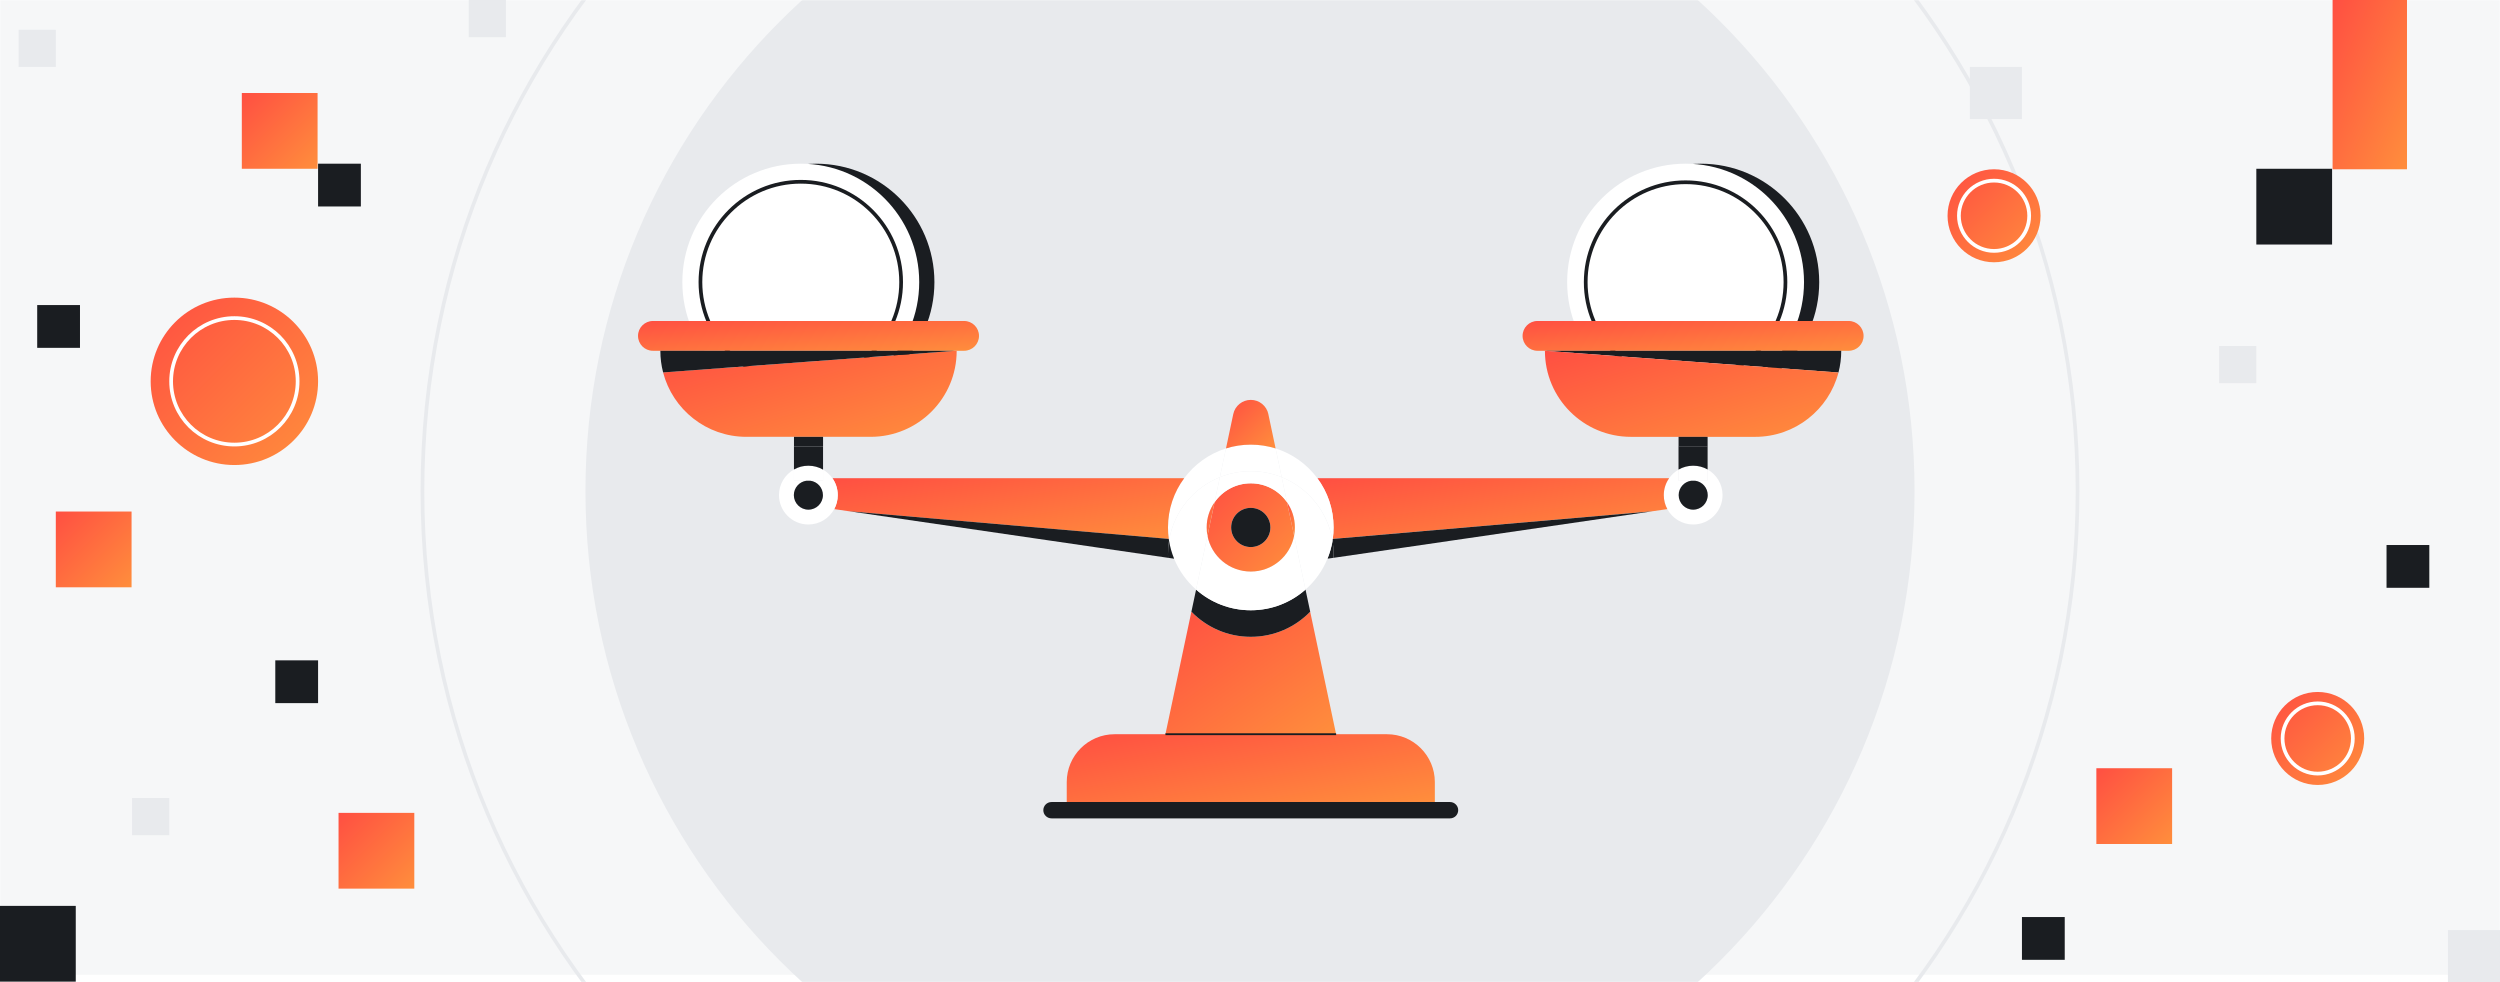 <svg width="1344" height="528" viewBox="0 0 1344 528" fill="none" xmlns="http://www.w3.org/2000/svg">
<rect x="0" y="0" width="1344" height="528" fill="#333333" stroke="none"/>
<g clip-path="url(#clip0_1098_6072)">
<rect width="1344" height="528" fill="white"/>
<g clip-path="url(#clip1_1098_6072)">
<rect width="1344" height="528" fill="white"/>
<mask id="mask0_1098_6072" style="mask-type:luminance" maskUnits="userSpaceOnUse" x="0" y="0" width="1344" height="528">
<path d="M1344 0H0V528H1344V0Z" fill="white"/>
</mask>
<g mask="url(#mask0_1098_6072)">
<path d="M1344 0H0V524.05H1344V0Z" fill="#F6F7F8"/>
<path d="M672 621.26C869.31 621.26 1029.26 461.309 1029.26 264C1029.26 66.691 869.31 -93.26 672 -93.26C474.691 -93.26 314.74 66.691 314.74 264C314.74 461.309 474.691 621.26 672 621.26Z" fill="#E8EAED"/>
<path d="M672 708.9C917.712 708.9 1116.9 509.712 1116.9 264C1116.9 18.289 917.712 -180.9 672 -180.9C426.289 -180.9 227.1 18.289 227.1 264C227.1 509.712 426.289 708.9 672 708.9Z" stroke="#E8EAED" stroke-width="2" stroke-miterlimit="10"/>
</g>
</g>
<g clip-path="url(#clip2_1098_6072)">
<path d="M1253.73 90.73H1213V131.46H1253.73V90.73Z" fill="#1A1D21"/>
<path d="M40.73 487H0V527.73H40.73V487Z" fill="#1A1D21"/>
<path d="M1306 293H1283V316H1306V293Z" fill="#1A1D21"/>
<path d="M171 355H148V378H171V355Z" fill="#1A1D21"/>
<path d="M43 164H20V187H43V164Z" fill="#1A1D21"/>
<path d="M1110 493H1087V516H1110V493Z" fill="#1A1D21"/>
<path d="M194 88H171V111H194V88Z" fill="#1A1D21"/>
<path d="M1294 0H1254V91H1294V0Z" fill="url(#paint0_linear_1098_6072)"/>
<path d="M1167.73 413H1127V453.73H1167.73V413Z" fill="url(#paint1_linear_1098_6072)"/>
<path d="M222.73 437H182V477.73H222.73V437Z" fill="url(#paint2_linear_1098_6072)"/>
<path d="M70.73 275H30V315.73H70.73V275Z" fill="url(#paint3_linear_1098_6072)"/>
<path d="M170.73 50H130V90.73H170.73V50Z" fill="url(#paint4_linear_1098_6072)"/>
<path d="M1087 36H1059V64H1087V36Z" fill="#E8EAED"/>
<path d="M1344 500H1316V528H1344V500Z" fill="#E8EAED"/>
<path d="M1253 389H1233V409H1253V389Z" fill="#E8EAED"/>
<path d="M1213 186H1193V206H1213V186Z" fill="#E8EAED"/>
<path d="M130 209H110V229H130V209Z" fill="#E8EAED"/>
<path d="M272 0H252V20H272V0Z" fill="#E8EAED"/>
<path d="M91 429H71V449H91V429Z" fill="#E8EAED"/>
<path d="M30 16H10V36H30V16Z" fill="#E8EAED"/>
<path d="M126 250C150.853 250 171 229.853 171 205C171 180.147 150.853 160 126 160C101.147 160 81 180.147 81 205C81 229.853 101.147 250 126 250Z" fill="url(#paint5_linear_1098_6072)"/>
<path d="M126 239C144.778 239 160 223.778 160 205C160 186.222 144.778 171 126 171C107.222 171 92 186.222 92 205C92 223.778 107.222 239 126 239Z" stroke="white" stroke-width="2" stroke-miterlimit="10"/>
<path d="M1246 422C1259.81 422 1271 410.807 1271 397C1271 383.193 1259.81 372 1246 372C1232.19 372 1221 383.193 1221 397C1221 410.807 1232.19 422 1246 422Z" fill="url(#paint6_linear_1098_6072)"/>
<path d="M1246 415.889C1256.43 415.889 1264.89 407.432 1264.89 397C1264.89 386.568 1256.43 378.111 1246 378.111C1235.57 378.111 1227.11 386.568 1227.11 397C1227.11 407.432 1235.57 415.889 1246 415.889Z" stroke="white" stroke-width="2" stroke-miterlimit="10"/>
<path d="M1072 141C1085.81 141 1097 129.807 1097 116C1097 102.193 1085.81 91 1072 91C1058.19 91 1047 102.193 1047 116C1047 129.807 1058.19 141 1072 141Z" fill="url(#paint7_linear_1098_6072)"/>
<path d="M1072 134.889C1082.43 134.889 1090.89 126.432 1090.89 116C1090.89 105.568 1082.43 97.111 1072 97.111C1061.57 97.111 1053.11 105.568 1053.11 116C1053.11 126.432 1061.57 134.889 1072 134.889Z" stroke="white" stroke-width="2" stroke-miterlimit="10"/>
</g>
<path d="M914.34 215.34C949.504 215.34 978.01 186.834 978.01 151.67C978.01 116.506 949.504 88 914.34 88C879.176 88 850.67 116.506 850.67 151.67C850.67 186.834 879.176 215.34 914.34 215.34Z" fill="#1A1D21"/>
<path d="M906.17 215.34C941.334 215.34 969.84 186.834 969.84 151.67C969.84 116.506 941.334 88 906.17 88C871.006 88 842.5 116.506 842.5 151.67C842.5 186.834 871.006 215.34 906.17 215.34Z" fill="white"/>
<path d="M906.17 205.36C935.822 205.36 959.86 181.322 959.86 151.67C959.86 122.018 935.822 97.98 906.17 97.98C876.518 97.98 852.48 122.018 852.48 151.67C852.48 181.322 876.518 205.36 906.17 205.36Z" stroke="#1A1D21" stroke-width="2" stroke-miterlimit="10"/>
<path d="M438.67 215.34C473.834 215.34 502.34 186.834 502.34 151.67C502.34 116.506 473.834 88 438.67 88C403.506 88 375 116.506 375 151.67C375 186.834 403.506 215.34 438.67 215.34Z" fill="#1A1D21"/>
<path d="M430.5 215.34C465.664 215.34 494.17 186.834 494.17 151.67C494.17 116.506 465.664 88 430.5 88C395.336 88 366.83 116.506 366.83 151.67C366.83 186.834 395.336 215.34 430.5 215.34Z" fill="white"/>
<path d="M430.5 205.62C460.296 205.62 484.45 181.466 484.45 151.67C484.45 121.874 460.296 97.72 430.5 97.72C400.705 97.72 376.55 121.874 376.55 151.67C376.55 181.466 400.705 205.62 430.5 205.62Z" stroke="#1A1D21" stroke-width="2" stroke-miterlimit="10"/>
<path d="M999.51 174.91C1000.96 176.36 1001.86 178.36 1001.86 180.57C1001.86 185 998.27 188.58 993.85 188.58H826.55C824.34 188.58 822.33 187.68 820.89 186.23C819.43 184.78 818.54 182.78 818.54 180.57C818.54 176.15 822.12 172.56 826.55 172.56H993.85C996.06 172.56 998.07 173.46 999.51 174.91Z" fill="url(#paint8_linear_1098_6072)"/>
<path d="M830.54 188.58H989.85C989.85 192.62 989.34 196.54 988.36 200.27L830.54 188.58Z" fill="#1A1D21"/>
<path d="M830.54 188.58L988.36 200.27C983.19 220.17 965.1 234.85 943.59 234.85H876.8C864.04 234.85 852.46 229.68 844.09 221.3C835.72 212.93 830.55 201.37 830.55 188.59L830.54 188.58Z" fill="url(#paint9_linear_1098_6072)"/>
<path d="M897.33 257.08C898.64 255.2 900.37 253.63 902.37 252.47V258.42H909.21C905.38 258.92 902.43 262.2 902.43 266.17C902.43 270.49 905.92 273.99 910.24 273.99C914.56 273.99 918.06 270.48 918.06 266.17C918.06 262.21 915.1 258.93 911.27 258.42H917.99V252.4C922.8 255.1 926.04 260.26 926.04 266.17C926.04 274.89 918.97 281.97 910.24 281.97C904.24 281.97 899.01 278.62 896.34 273.69C895.13 271.45 894.44 268.89 894.44 266.17C894.44 262.79 895.51 259.65 897.32 257.08H897.33Z" fill="white"/>
<path d="M918.01 252.41V258.43H911.29C910.96 258.37 910.61 258.35 910.26 258.35C909.91 258.35 909.56 258.37 909.23 258.43H902.39V252.48C904.7 251.14 907.4 250.38 910.27 250.38C913.14 250.38 915.73 251.11 918.03 252.42L918.01 252.41Z" fill="white"/>
<path d="M918.01 239.94V252.4C915.72 251.1 913.07 250.36 910.25 250.36C907.43 250.36 904.69 251.13 902.37 252.46V234.83H902.44V239.93H918.01V239.94Z" fill="#1A1D21"/>
<path d="M918.01 234.85H902.44V239.95H918.01V234.85Z" fill="#1A1D21"/>
<path d="M911.29 258.43C915.12 258.93 918.08 262.21 918.08 266.18C918.08 270.5 914.57 274 910.26 274C905.95 274 902.45 270.49 902.45 266.18C902.45 262.22 905.4 258.94 909.23 258.43H911.3H911.29Z" fill="#1A1D21"/>
<path d="M708.2 257.08H897.33C895.52 259.65 894.45 262.79 894.45 266.17C894.45 268.9 895.14 271.46 896.35 273.69L888.26 274.87L716.51 289.72C716.79 287.71 716.93 285.65 716.93 283.55C716.93 273.62 713.68 264.46 708.19 257.07L708.2 257.08Z" fill="url(#paint10_linear_1098_6072)"/>
<path d="M888.26 274.88L716.89 299.89C716.92 299.21 716.93 298.53 716.93 297.84C716.93 295.41 716.74 293.03 716.35 290.71C716.41 290.39 716.46 290.06 716.51 289.73L888.26 274.88Z" fill="#1A1D21"/>
<path d="M782.64 432.459C783.44 433.249 783.93 434.349 783.93 435.559C783.93 437.989 781.96 439.959 779.53 439.959H565.3C564.08 439.959 562.99 439.469 562.18 438.669C561.38 437.879 560.89 436.779 560.89 435.569C560.89 433.139 562.86 431.169 565.3 431.169H779.53C780.74 431.169 781.84 431.659 782.63 432.459H782.64Z" fill="#1A1D21"/>
<path d="M771.37 420.439V431.169H573.48V420.439C573.48 406.239 585 394.719 599.21 394.719H745.64C759.84 394.719 771.37 406.239 771.37 420.439Z" fill="url(#paint11_linear_1098_6072)"/>
<path d="M704.35 328.84L718.29 394.72H626.53L640.49 328.84C648.57 337.18 659.89 342.35 672.42 342.35C684.95 342.35 696.27 337.18 704.35 328.84Z" fill="url(#paint12_linear_1098_6072)"/>
<path d="M716.94 297.829C716.94 298.519 716.93 299.199 716.9 299.879L713.65 300.359C714.91 297.299 715.83 294.059 716.37 290.699C716.76 293.029 716.95 295.409 716.95 297.829H716.94Z" fill="#1A1D21"/>
<path d="M708.2 257.08C713.69 264.47 716.94 273.63 716.94 283.56C716.94 285.65 716.8 287.71 716.52 289.73L716.21 289.75C713.43 274.6 702.98 262.14 689.04 256.53L685.77 241.08C694.84 243.93 702.67 249.6 708.21 257.08H708.2Z" fill="white"/>
<path d="M716.2 289.74C716.26 290.06 716.31 290.37 716.36 290.7C715.83 294.06 714.9 297.3 713.64 300.36C711.04 306.78 706.95 312.46 701.83 316.95L695.7 288.02C695.98 286.57 696.12 285.08 696.12 283.56C696.12 278.53 694.56 273.88 691.89 270.05L689.03 256.53C702.96 262.14 713.41 274.6 716.2 289.75V289.74Z" fill="white"/>
<path d="M701.84 316.949L704.36 328.839C696.28 337.179 684.96 342.349 672.43 342.349C659.9 342.349 648.58 337.179 640.5 328.839L643.02 316.969C650.87 323.879 661.16 328.079 672.43 328.079C683.7 328.079 694.01 323.879 701.84 316.959V316.949Z" fill="#1A1D21"/>
<path d="M695.7 288.02L701.83 316.95C694 323.87 683.7 328.07 672.42 328.07C661.14 328.07 650.85 323.87 643.01 316.96L649.13 288.03C651.22 298.98 660.85 307.26 672.42 307.26C683.99 307.26 693.62 298.98 695.7 288.02Z" fill="white"/>
<path d="M696.13 283.56C696.13 285.08 695.99 286.58 695.71 288.02L691.9 270.05C694.57 273.88 696.13 278.53 696.13 283.56Z" fill="url(#paint13_linear_1098_6072)"/>
<path d="M691.9 270.05L695.71 288.02C693.63 298.98 683.99 307.26 672.43 307.26C660.87 307.26 651.23 298.98 649.14 288.03L652.96 270.02C657.24 263.87 664.37 259.84 672.44 259.84C680.51 259.84 687.64 263.88 691.92 270.04L691.9 270.05ZM682.96 283.56C682.96 277.74 678.24 273.02 672.42 273.02C666.6 273.02 661.87 277.74 661.87 283.56C661.87 289.38 666.6 294.1 672.42 294.1C678.24 294.1 682.96 289.38 682.96 283.56Z" fill="url(#paint14_linear_1098_6072)"/>
<path d="M689.04 256.52L691.9 270.04C687.63 263.87 680.49 259.84 672.42 259.84C664.35 259.84 657.23 263.87 652.94 270.02L655.8 256.52C660.93 254.45 666.54 253.31 672.42 253.31C678.3 253.31 683.9 254.45 689.04 256.52Z" fill="white"/>
<path d="M685.77 241.08L689.04 256.53C683.91 254.46 678.3 253.32 672.42 253.32C666.54 253.32 660.94 254.46 655.8 256.53L659.07 241.08C663.29 239.76 667.76 239.04 672.41 239.04C677.06 239.04 681.54 239.75 685.75 241.08H685.77Z" fill="white"/>
<path d="M681.86 222.629L685.77 241.079C681.55 239.759 677.08 239.039 672.43 239.039C667.78 239.039 663.3 239.749 659.09 241.079L663 222.629C663.47 220.399 664.68 218.489 666.36 217.129C668.03 215.779 670.15 214.979 672.44 214.979C676.99 214.979 680.93 218.169 681.88 222.629H681.86Z" fill="url(#paint15_linear_1098_6072)"/>
<path d="M672.42 273.02C678.24 273.02 682.96 277.74 682.96 283.56C682.96 289.38 678.24 294.1 672.42 294.1C666.6 294.1 661.87 289.38 661.87 283.56C661.87 277.74 666.6 273.02 672.42 273.02Z" fill="#1A1D21"/>
<path d="M636.63 257.08C642.17 249.6 650 243.93 659.08 241.08L655.81 256.53C641.87 262.14 631.43 274.6 628.64 289.75L628.33 289.73C628.05 287.72 627.91 285.66 627.91 283.56C627.91 273.63 631.15 264.47 636.63 257.08Z" fill="white"/>
<path d="M628.64 289.74C631.42 274.59 641.86 262.13 655.81 256.52L652.95 270.02C650.27 273.86 648.71 278.52 648.71 283.55C648.71 285.07 648.85 286.58 649.13 288.02L643.01 316.95C637.88 312.44 633.81 306.77 631.19 300.35C629.93 297.29 629.02 294.05 628.47 290.69C628.53 290.37 628.58 290.06 628.64 289.73V289.74Z" fill="white"/>
<path d="M652.95 270.02L649.13 288.03C648.85 286.58 648.71 285.08 648.71 283.56C648.71 278.53 650.27 273.87 652.95 270.03V270.02Z" fill="url(#paint16_linear_1098_6072)"/>
<path d="M447.5 257.08H636.63C631.14 264.47 627.91 273.63 627.91 283.56C627.91 285.65 628.05 287.71 628.33 289.73L456.57 274.88L448.48 273.7C449.69 271.46 450.38 268.9 450.38 266.18C450.38 262.8 449.31 259.66 447.5 257.09V257.08Z" fill="url(#paint17_linear_1098_6072)"/>
<path d="M631.19 300.359L627.95 299.879C627.92 299.199 627.91 298.519 627.91 297.829C627.91 295.399 628.1 293.019 628.48 290.699C629.03 294.059 629.94 297.299 631.2 300.359H631.19Z" fill="#1A1D21"/>
<path d="M628.33 289.72C628.37 290.05 628.42 290.38 628.47 290.7C628.09 293.03 627.9 295.41 627.9 297.83C627.9 298.52 627.91 299.2 627.94 299.88L456.56 274.87L628.32 289.72H628.33Z" fill="#1A1D21"/>
<path d="M518.3 172.56C522.72 172.56 526.31 176.15 526.31 180.57C526.31 182.78 525.41 184.79 523.96 186.23C522.5 187.68 520.5 188.58 518.3 188.58H351.01C346.58 188.58 343 185 343 180.57C343 178.36 343.9 176.35 345.35 174.91C346.8 173.47 348.8 172.56 351.01 172.56H518.31H518.3Z" fill="url(#paint18_linear_1098_6072)"/>
<path d="M513.5 188.58H514.31C514.31 201.36 509.14 212.92 500.77 221.29C492.39 229.67 480.83 234.84 468.05 234.84H401.25C379.73 234.84 361.63 220.13 356.48 200.21L513.49 188.58H513.5Z" fill="url(#paint19_linear_1098_6072)"/>
<path d="M513.5 188.58L356.49 200.21C355.52 196.49 355.01 192.6 355.01 188.58H513.5Z" fill="#1A1D21"/>
<path d="M447.5 257.08C449.31 259.65 450.38 262.79 450.38 266.17C450.38 268.9 449.69 271.46 448.48 273.69C445.81 278.62 440.58 281.97 434.58 281.97C425.86 281.97 418.78 274.89 418.78 266.17C418.78 260.26 422.03 255.11 426.84 252.39V258.42H433.55C429.72 258.92 426.76 262.2 426.76 266.17C426.76 270.49 430.27 273.99 434.58 273.99C438.89 273.99 442.4 270.48 442.4 266.17C442.4 262.21 439.44 258.93 435.61 258.42H442.47V252.48C444.46 253.63 446.19 255.21 447.5 257.08Z" fill="white"/>
<path d="M442.47 252.48V258.42H435.61C435.28 258.36 434.93 258.34 434.58 258.34C434.23 258.34 433.88 258.36 433.55 258.42H426.84V252.39C429.13 251.1 431.77 250.36 434.59 250.36C437.41 250.36 440.17 251.13 442.48 252.47L442.47 252.48Z" fill="white"/>
<path d="M442.47 239.939V252.479C440.16 251.129 437.45 250.369 434.58 250.369C431.71 250.369 429.13 251.099 426.83 252.399V239.949H442.47V239.939Z" fill="#1A1D21"/>
<path d="M442.48 234.85H426.84V239.95H442.48V234.85Z" fill="#1A1D21"/>
<path d="M435.62 258.43C439.45 258.93 442.41 262.21 442.41 266.18C442.41 270.5 438.9 274 434.59 274C430.28 274 426.77 270.49 426.77 266.18C426.77 262.22 429.73 258.94 433.56 258.43H435.63H435.62Z" fill="#1A1D21"/>
<path d="M718.3 394.709H626.54" stroke="#1A1D21" stroke-miterlimit="10"/>
</g>
<defs>
<linearGradient id="paint0_linear_1098_6072" x1="1254" y1="0" x2="1321.05" y2="29.471" gradientUnits="userSpaceOnUse">
<stop stop-color="#FF4F42"/>
<stop offset="1" stop-color="#FF8E3C"/>
</linearGradient>
<linearGradient id="paint1_linear_1098_6072" x1="1127" y1="413" x2="1167.73" y2="453.73" gradientUnits="userSpaceOnUse">
<stop stop-color="#FF4F42"/>
<stop offset="1" stop-color="#FF8E3C"/>
</linearGradient>
<linearGradient id="paint2_linear_1098_6072" x1="182" y1="437" x2="222.73" y2="477.73" gradientUnits="userSpaceOnUse">
<stop stop-color="#FF4F42"/>
<stop offset="1" stop-color="#FF8E3C"/>
</linearGradient>
<linearGradient id="paint3_linear_1098_6072" x1="30" y1="275" x2="70.73" y2="315.73" gradientUnits="userSpaceOnUse">
<stop stop-color="#FF4F42"/>
<stop offset="1" stop-color="#FF8E3C"/>
</linearGradient>
<linearGradient id="paint4_linear_1098_6072" x1="130" y1="50" x2="170.73" y2="90.73" gradientUnits="userSpaceOnUse">
<stop stop-color="#FF4F42"/>
<stop offset="1" stop-color="#FF8E3C"/>
</linearGradient>
<linearGradient id="paint5_linear_1098_6072" x1="81" y1="160" x2="171" y2="250" gradientUnits="userSpaceOnUse">
<stop stop-color="#FF4F42"/>
<stop offset="1" stop-color="#FF8E3C"/>
</linearGradient>
<linearGradient id="paint6_linear_1098_6072" x1="1221" y1="372" x2="1271" y2="422" gradientUnits="userSpaceOnUse">
<stop stop-color="#FF4F42"/>
<stop offset="1" stop-color="#FF8E3C"/>
</linearGradient>
<linearGradient id="paint7_linear_1098_6072" x1="1047" y1="91" x2="1097" y2="141" gradientUnits="userSpaceOnUse">
<stop stop-color="#FF4F42"/>
<stop offset="1" stop-color="#FF8E3C"/>
</linearGradient>
<linearGradient id="paint8_linear_1098_6072" x1="818.54" y1="172.56" x2="821.319" y2="204.357" gradientUnits="userSpaceOnUse">
<stop stop-color="#FF4F42"/>
<stop offset="1" stop-color="#FF8E3C"/>
</linearGradient>
<linearGradient id="paint9_linear_1098_6072" x1="830.54" y1="188.58" x2="855.524" y2="273.795" gradientUnits="userSpaceOnUse">
<stop stop-color="#FF4F42"/>
<stop offset="1" stop-color="#FF8E3C"/>
</linearGradient>
<linearGradient id="paint10_linear_1098_6072" x1="708.19" y1="257.07" x2="719.136" y2="320.48" gradientUnits="userSpaceOnUse">
<stop stop-color="#FF4F42"/>
<stop offset="1" stop-color="#FF8E3C"/>
</linearGradient>
<linearGradient id="paint11_linear_1098_6072" x1="573.48" y1="394.719" x2="586.467" y2="465.227" gradientUnits="userSpaceOnUse">
<stop stop-color="#FF4F42"/>
<stop offset="1" stop-color="#FF8E3C"/>
</linearGradient>
<linearGradient id="paint12_linear_1098_6072" x1="626.53" y1="328.84" x2="688.952" y2="415.783" gradientUnits="userSpaceOnUse">
<stop stop-color="#FF4F42"/>
<stop offset="1" stop-color="#FF8E3C"/>
</linearGradient>
<linearGradient id="paint13_linear_1098_6072" x1="691.9" y1="270.05" x2="699.916" y2="271.936" gradientUnits="userSpaceOnUse">
<stop stop-color="#FF4F42"/>
<stop offset="1" stop-color="#FF8E3C"/>
</linearGradient>
<linearGradient id="paint14_linear_1098_6072" x1="649.14" y1="259.84" x2="696.552" y2="306.402" gradientUnits="userSpaceOnUse">
<stop stop-color="#FF4F42"/>
<stop offset="1" stop-color="#FF8E3C"/>
</linearGradient>
<linearGradient id="paint15_linear_1098_6072" x1="659.09" y1="214.979" x2="685.184" y2="241.653" gradientUnits="userSpaceOnUse">
<stop stop-color="#FF4F42"/>
<stop offset="1" stop-color="#FF8E3C"/>
</linearGradient>
<linearGradient id="paint16_linear_1098_6072" x1="648.71" y1="270.02" x2="656.745" y2="271.911" gradientUnits="userSpaceOnUse">
<stop stop-color="#FF4F42"/>
<stop offset="1" stop-color="#FF8E3C"/>
</linearGradient>
<linearGradient id="paint17_linear_1098_6072" x1="447.5" y1="257.08" x2="458.447" y2="320.49" gradientUnits="userSpaceOnUse">
<stop stop-color="#FF4F42"/>
<stop offset="1" stop-color="#FF8E3C"/>
</linearGradient>
<linearGradient id="paint18_linear_1098_6072" x1="343" y1="172.56" x2="345.779" y2="204.357" gradientUnits="userSpaceOnUse">
<stop stop-color="#FF4F42"/>
<stop offset="1" stop-color="#FF8E3C"/>
</linearGradient>
<linearGradient id="paint19_linear_1098_6072" x1="356.48" y1="188.58" x2="381.452" y2="273.78" gradientUnits="userSpaceOnUse">
<stop stop-color="#FF4F42"/>
<stop offset="1" stop-color="#FF8E3C"/>
</linearGradient>
<clipPath id="clip0_1098_6072">
<rect width="1344" height="528" fill="white"/>
</clipPath>
<clipPath id="clip1_1098_6072">
<rect width="1344" height="528" fill="white"/>
</clipPath>
<clipPath id="clip2_1098_6072">
<rect width="1344" height="528" fill="white"/>
</clipPath>
</defs>
</svg>
